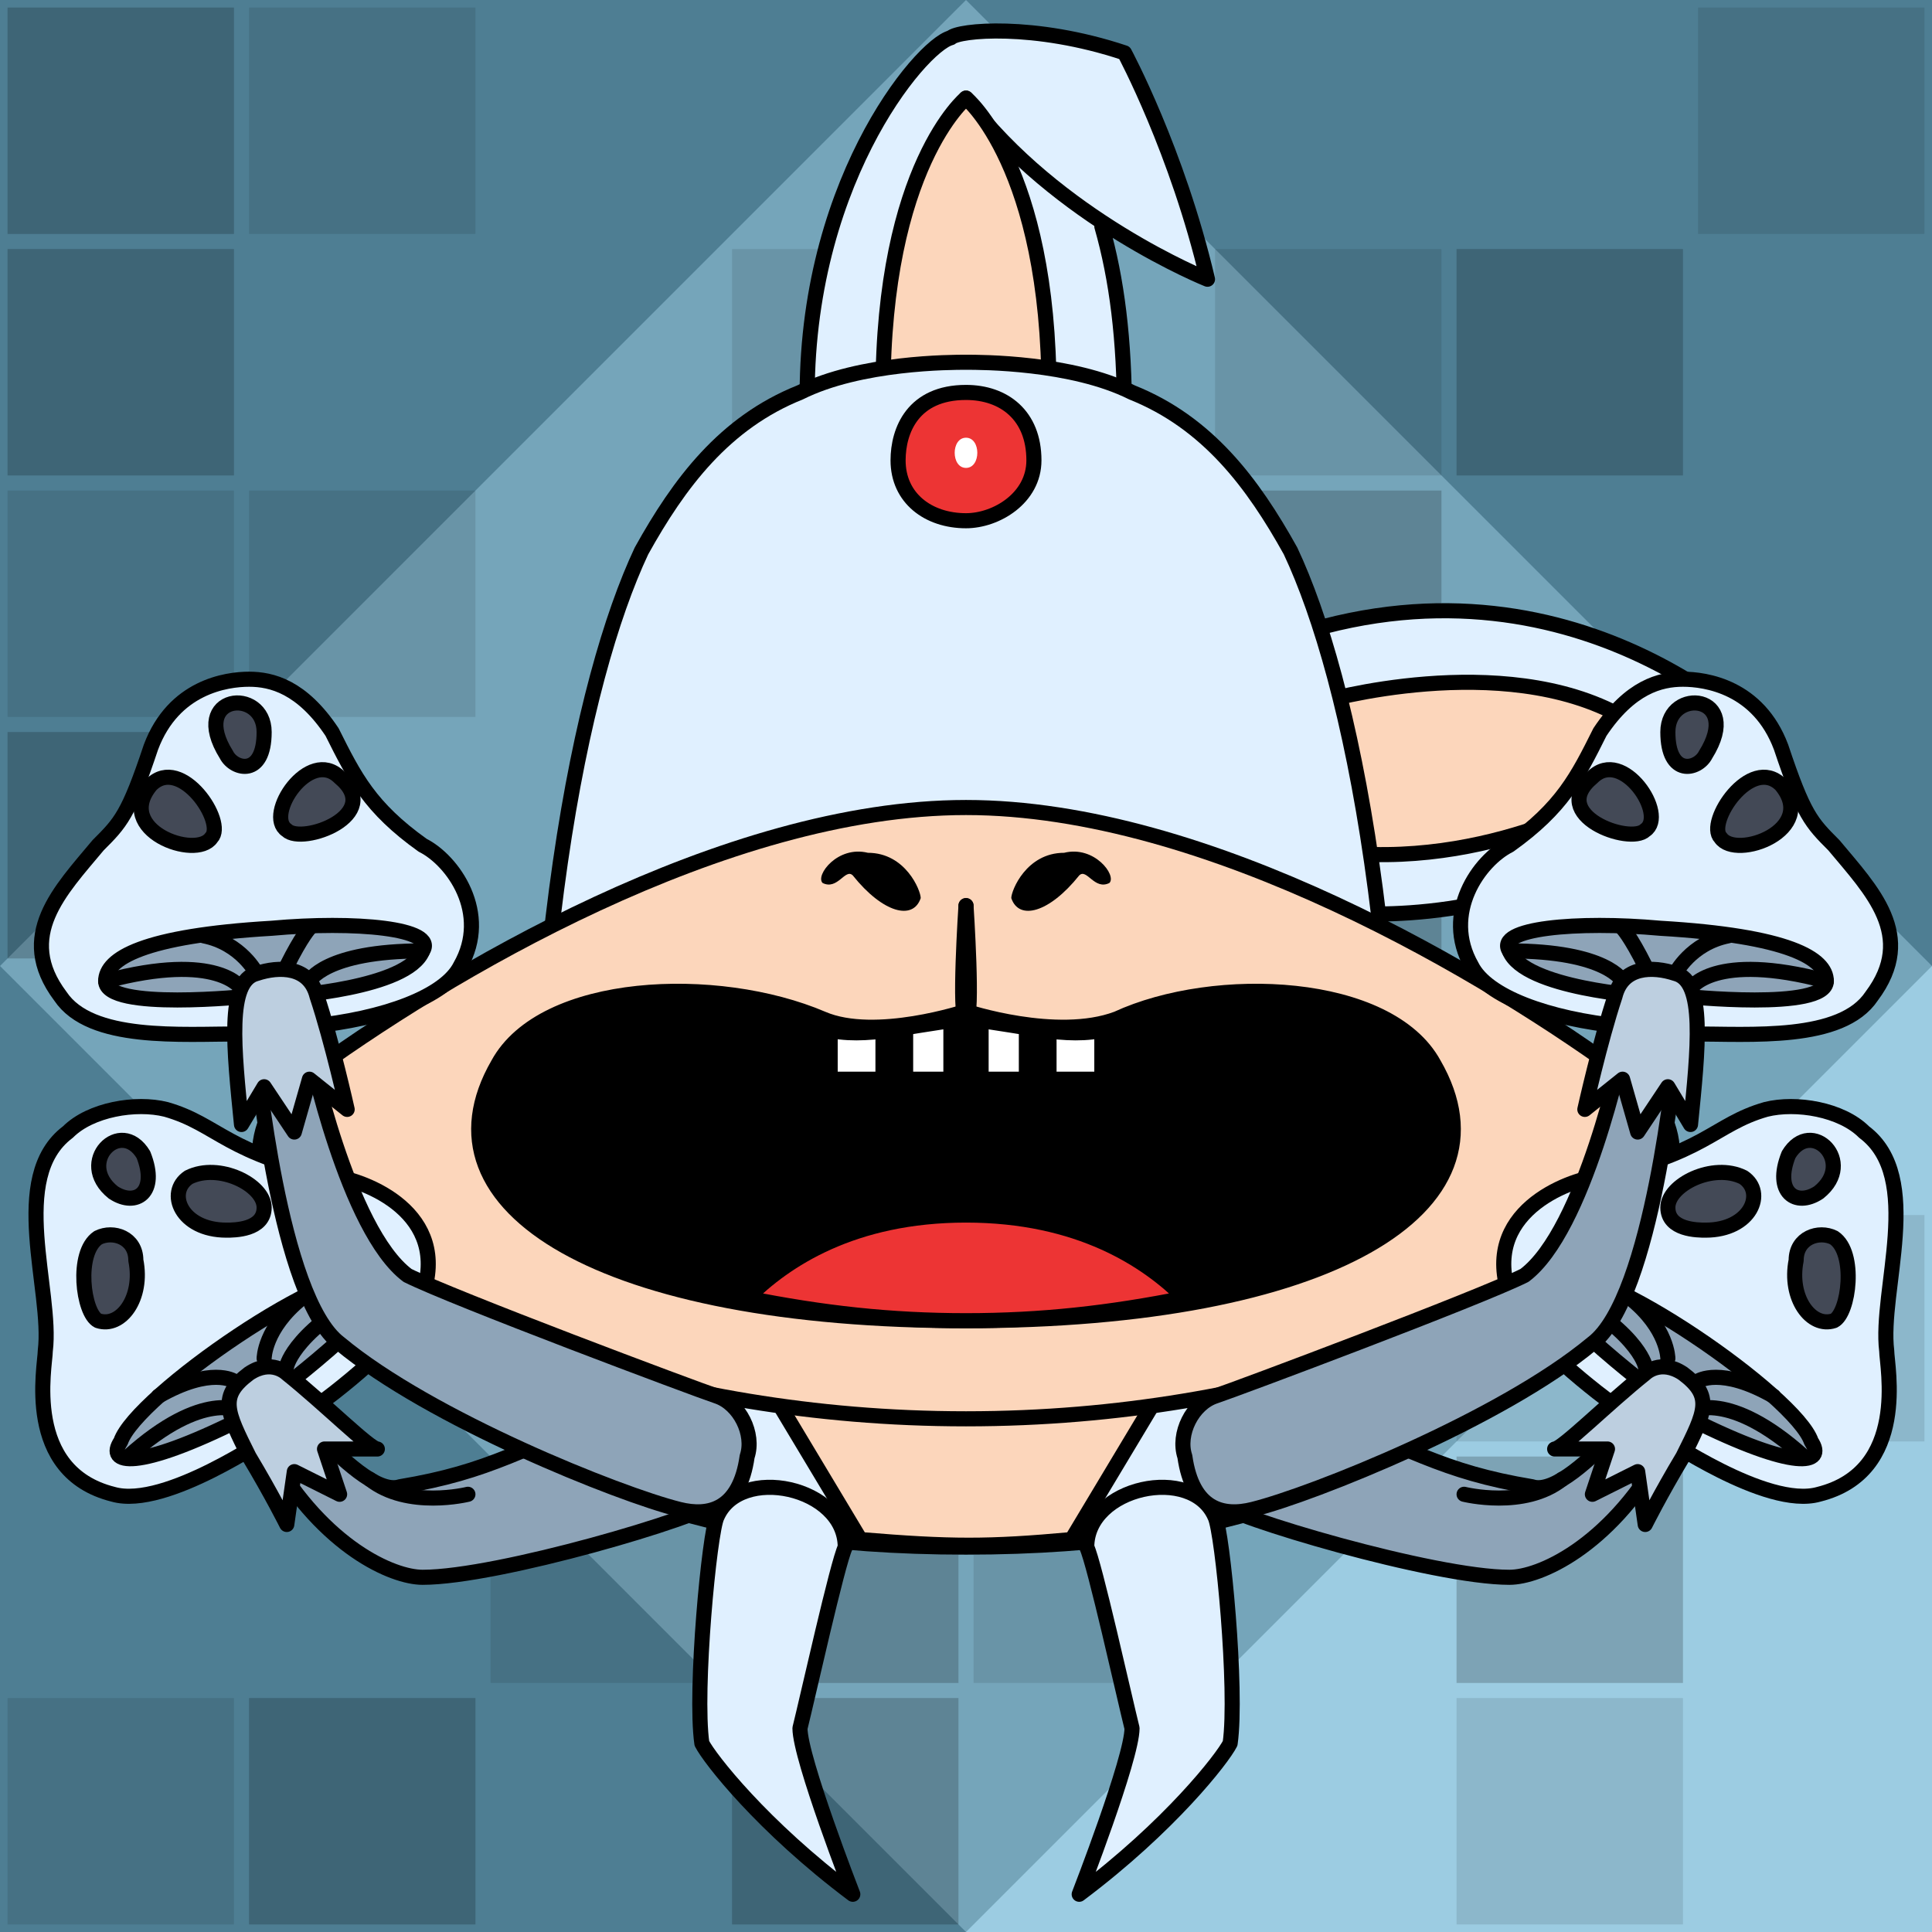 <svg version="1.1" xmlns="http://www.w3.org/2000/svg" viewBox="0 0 256 256"><style>rect:not([fill]){transition:opacity .25s .25s}rect:not([fill]):hover{transition-delay:0s;opacity:.3}</style><rect width="256" height="256" fill="#9ccde2"/><path opacity=".5" fill="#003145" d="M0 128V0H128H256V128L128 256H0Z"/><path opacity=".5" fill="#9ccde2" d="M0 128L128 0L256 128V256H128Z"/><g fill="#000" opacity=".2"><rect width="30" height="30" x="1" y="1"/><rect width="30" height="30" x="33" y="1" opacity=".5"/><rect width="30" height="30" x="225" y="1" opacity=".5"/><rect width="30" height="30" x="1" y="33"/><rect width="30" height="30" x="97" y="33" opacity=".5"/><rect width="30" height="30" x="161" y="33" opacity=".5"/><rect width="30" height="30" x="193" y="33"/><rect width="30" height="30" x="1" y="65" opacity=".5"/><rect width="30" height="30" x="33" y="65" opacity=".5"/><rect width="30" height="30" x="161" y="65"/><rect width="30" height="30" x="1" y="97"/><rect width="30" height="30" x="161" y="97"/><rect width="30" height="30" x="193" y="161" opacity=".5"/><rect width="30" height="30" x="225" y="161" opacity=".5"/><rect width="30" height="30" x="65" y="193" opacity=".5"/><rect width="30" height="30" x="97" y="193"/><rect width="30" height="30" x="129" y="193" opacity=".5"/><rect width="30" height="30" x="193" y="193"/><rect width="30" height="30" x="1" y="225" opacity=".5"/><rect width="30" height="30" x="33" y="225"/><rect width="30" height="30" x="97" y="225"/><rect width="30" height="30" x="193" y="225" opacity=".5"/></g><g stroke-linecap="round" stroke-linejoin="round" stroke="#000" stroke-width="2"><g transform="translate(235,72) scale(-1,1)"><path d="M20 23C17 46 7 57 7 57C2 42 0 27 0 27S25 0 63 12L56 49C56 49 34 51 17 38" fill="#e0f0ff"/><path d="M60 21C60 21 36 14 20 23L19 32C19 32 36 43 57 41" fill="#fcd6bb"/></g><g transform="translate(106,3)"><path d="M22 10C34 26 54 34 54 34C50 17 43 4 43 4C31 0 21 1 20 2C16 3 0 22 1 52H43C43 42 42 34 40 27" fill="#e0f0ff"/><path d="M33 49C33 19 22 10 22 10S11 19 11 49" fill="#fcd6bb"/></g><g transform="translate(69,48)"><path d="M59 157C22 157 2 147 2 139C0 80 8 42 16 25C21 16 27 8 37 4C45 0 57 0 59 0S73 0 81 4C91 8 97 16 102 25C110 42 118 80 116 139C116 147 96 157 59 157Z" fill="#e0f0ff"/></g><g transform="translate(102,184)"><path d="M52 0C52 0 40 20 40 20C29 21 24 21 12 20C12 20 0 0 0 0" fill="#fcd6bb"/></g><g transform="translate(32,107)"><path d="M96 81C55 81 24 67 8 57C1 52 0 41 8 36C27 22 64 0 96 0C128 0 165 22 184 36C192 41 191 52 184 57C168 67 137 81 96 81Z" fill="#fcd6bb"/></g><g transform="translate(55,129)"><path d="M11 12C17 1 40 0 54 6C61 9 73 5 73 5S85 9 93 6C106 0 129 1 135 12C146 31 121 46 73 46S0 31 11 12Z" fill="#000000"/><path d="M44 43C54 45 63 46 73 46S92 45 102 43C97 38 88 32 73 32S49 38 44 43Z" fill="#ed3434"/></g><g transform="translate(110,136)"><path d="M10 1L10 7L16 7L16 0" fill="#ffffff"/><path d="M0 1L0 7L7 7L7 1" fill="#ffffff"/></g><g transform="translate(146,136) scale(-1,1)"><path d="M10 1L10 7L16 7L16 0" fill="#ffffff"/><path d="M0 1L0 7L7 7L7 1" fill="#ffffff"/></g><g transform="translate(127,120)"><path d="M1 0C1 0 0 15 1 15C10 16 15 18 21 16" fill="none"/></g><g transform="translate(129,120) scale(-1,1)"><path d="M1 0C1 0 0 15 1 15C10 16 15 18 21 16" fill="none"/></g><g transform="translate(108,112)"><path d="M14 7C13 10 9 9 5 4C4 3 3 6 1 5C0 4 3 0 7 1C12 1 14 6 14 7Z" stroke="none" fill="#000000"/></g><g transform="translate(148,112) scale(-1,1)"><path d="M14 7C13 10 9 9 5 4C4 3 3 6 1 5C0 4 3 0 7 1C12 1 14 6 14 7Z" stroke="none" fill="#000000"/></g><g transform="translate(119,52)"><path d="M9 0C2 0 0 5 0 9C0 14 4 17 9 17C13 17 18 14 18 9C18 3 14 0 9 0Z" fill="#ed3434"/></g><g transform="translate(126,58)"><path d="M2 0C4 0 4 4 2 4C0 4 0 0 2 0Z" stroke="none" fill="#ffffff"/></g><g transform="translate(92,194)"><path d="M20 11C20 3 6 0 3 7C2 9 0 30 1 37C2 39 9 48 21 57C21 57 14 39 14 35C15 31 19 13 20 11Z" fill="#e0f0ff"/></g><g transform="translate(164,194) scale(-1,1)"><path d="M20 11C20 3 6 0 3 7C2 9 0 30 1 37C2 39 9 48 21 57C21 57 14 39 14 35C15 31 19 13 20 11Z" fill="#e0f0ff"/></g><g transform="translate(1,146)"><path d="M83 40C97 35 98 51 94 53C92 55 65 63 55 63C51 63 42 59 35 47L41 44C44 47 49 52 52 51C64 49 68 46 83 40Z" fill="#8ea4b8"/><path d="M61 52C61 52 53 54 48 50" fill="none"/><path d="M34 45C35 44 21 54 14 52C2 49 5 35 5 33C6 25 0 10 8 4C11 1 17 0 21 1C28 3 29 7 44 10C49 11 60 16 54 28C50 34 40 41 40 41" fill="#e0f0ff"/><path d="M35 39C35 39 55 24 49 23C43 21 17 39 15 45C13 48 17 49 31 42" fill="#8ea4b8"/><path d="M31 41C31 41 26 38 16 47" fill="none"/><path d="M30 37C30 37 27 35 20 39" fill="none"/><path d="M34 34C34 34 34 30 39 26" fill="none"/><path d="M37 35C37 35 38 30 50 24" fill="none"/><path d="M18 7C15 2 9 8 14 12C17 14 20 12 18 7Z" fill="#434956"/><path d="M12 29C10 28 9 20 12 18C14 17 17 18 17 21C18 26 15 30 12 29Z" fill="#434956"/><path d="M29 17C30 17 34 17 34 14C34 11 28 8 24 10C21 12 23 17 29 17Z" fill="#434956"/><path d="M37 36C42 40 48 46 49 46L42 46L44 52L38 49L37 56C37 56 35 52 32 47C29 41 28 39 32 36C35 34 37 36 37 36Z" fill="#bdcfe0"/></g><g transform="translate(255,146) scale(-1,1)"><path d="M83 40C97 35 98 51 94 53C92 55 65 63 55 63C51 63 42 59 35 47L41 44C44 47 49 52 52 51C64 49 68 46 83 40Z" fill="#8ea4b8"/><path d="M61 52C61 52 53 54 48 50" fill="none"/><path d="M34 45C35 44 21 54 14 52C2 49 5 35 5 33C6 25 0 10 8 4C11 1 17 0 21 1C28 3 29 7 44 10C49 11 60 16 54 28C50 34 40 41 40 41" fill="#e0f0ff"/><path d="M35 39C35 39 55 24 49 23C43 21 17 39 15 45C13 48 17 49 31 42" fill="#8ea4b8"/><path d="M31 41C31 41 26 38 16 47" fill="none"/><path d="M30 37C30 37 27 35 20 39" fill="none"/><path d="M34 34C34 34 34 30 39 26" fill="none"/><path d="M37 35C37 35 38 30 50 24" fill="none"/><path d="M18 7C15 2 9 8 14 12C17 14 20 12 18 7Z" fill="#434956"/><path d="M12 29C10 28 9 20 12 18C14 17 17 18 17 21C18 26 15 30 12 29Z" fill="#434956"/><path d="M29 17C30 17 34 17 34 14C34 11 28 8 24 10C21 12 23 17 29 17Z" fill="#434956"/><path d="M37 36C42 40 48 46 49 46L42 46L44 52L38 49L37 56C37 56 35 52 32 47C29 41 28 39 32 36C35 34 37 36 37 36Z" fill="#bdcfe0"/></g><g transform="translate(2,90)"><path d="M30 47C22 47 10 48 6 42C0 34 6 28 11 22C14 19 15 18 18 9C21 1 28 0 31 0C34 0 38 1 42 7C45 13 47 17 54 22C58 24 63 31 59 38C57 42 49 45 39 46" fill="#e0f0ff"/><path d="M31 42C31 42 12 44 12 40C12 37 17 34 34 33C45 32 56 33 54 36C52 41 36 42 36 42" fill="#8ea4b8"/><path d="M43 88C55 98 80 108 88 110C92 111 96 110 97 103C98 100 96 96 93 95C90 94 58 82 52 79C44 73 39 49 39 49L32 50C32 50 35 82 43 88Z" fill="#8ea4b8"/><path d="M30 41C30 41 27 36 12 40" fill="none"/><path d="M32 39C32 39 30 35 25 34" fill="none"/><path d="M36 38C38 34 39 33 39 33" fill="none"/><path d="M39 40C39 40 41 36 54 36" fill="none"/><path d="M32 39C35 38 39 38 40 42C42 48 44 57 44 57L39 53L37 60L33 54L30 59C29 49 28 40 32 39Z" fill="#bdcfe0"/><path d="M26 21C24 24 13 20 18 14C22 10 28 19 26 21Z" fill="#434956"/><path d="M36 20C38 22 49 18 43 13C39 9 33 18 36 20Z" fill="#434956"/><path d="M33 7C33 1 23 2 28 10C29 12 33 13 33 7Z" fill="#434956"/></g><g transform="translate(254,90) scale(-1,1)"><path d="M30 47C22 47 10 48 6 42C0 34 6 28 11 22C14 19 15 18 18 9C21 1 28 0 31 0C34 0 38 1 42 7C45 13 47 17 54 22C58 24 63 31 59 38C57 42 49 45 39 46" fill="#e0f0ff"/><path d="M31 42C31 42 12 44 12 40C12 37 17 34 34 33C45 32 56 33 54 36C52 41 36 42 36 42" fill="#8ea4b8"/><path d="M43 88C55 98 80 108 88 110C92 111 96 110 97 103C98 100 96 96 93 95C90 94 58 82 52 79C44 73 39 49 39 49L32 50C32 50 35 82 43 88Z" fill="#8ea4b8"/><path d="M30 41C30 41 27 36 12 40" fill="none"/><path d="M32 39C32 39 30 35 25 34" fill="none"/><path d="M36 38C38 34 39 33 39 33" fill="none"/><path d="M39 40C39 40 41 36 54 36" fill="none"/><path d="M32 39C35 38 39 38 40 42C42 48 44 57 44 57L39 53L37 60L33 54L30 59C29 49 28 40 32 39Z" fill="#bdcfe0"/><path d="M26 21C24 24 13 20 18 14C22 10 28 19 26 21Z" fill="#434956"/><path d="M36 20C38 22 49 18 43 13C39 9 33 18 36 20Z" fill="#434956"/><path d="M33 7C33 1 23 2 28 10C29 12 33 13 33 7Z" fill="#434956"/></g></g></svg>